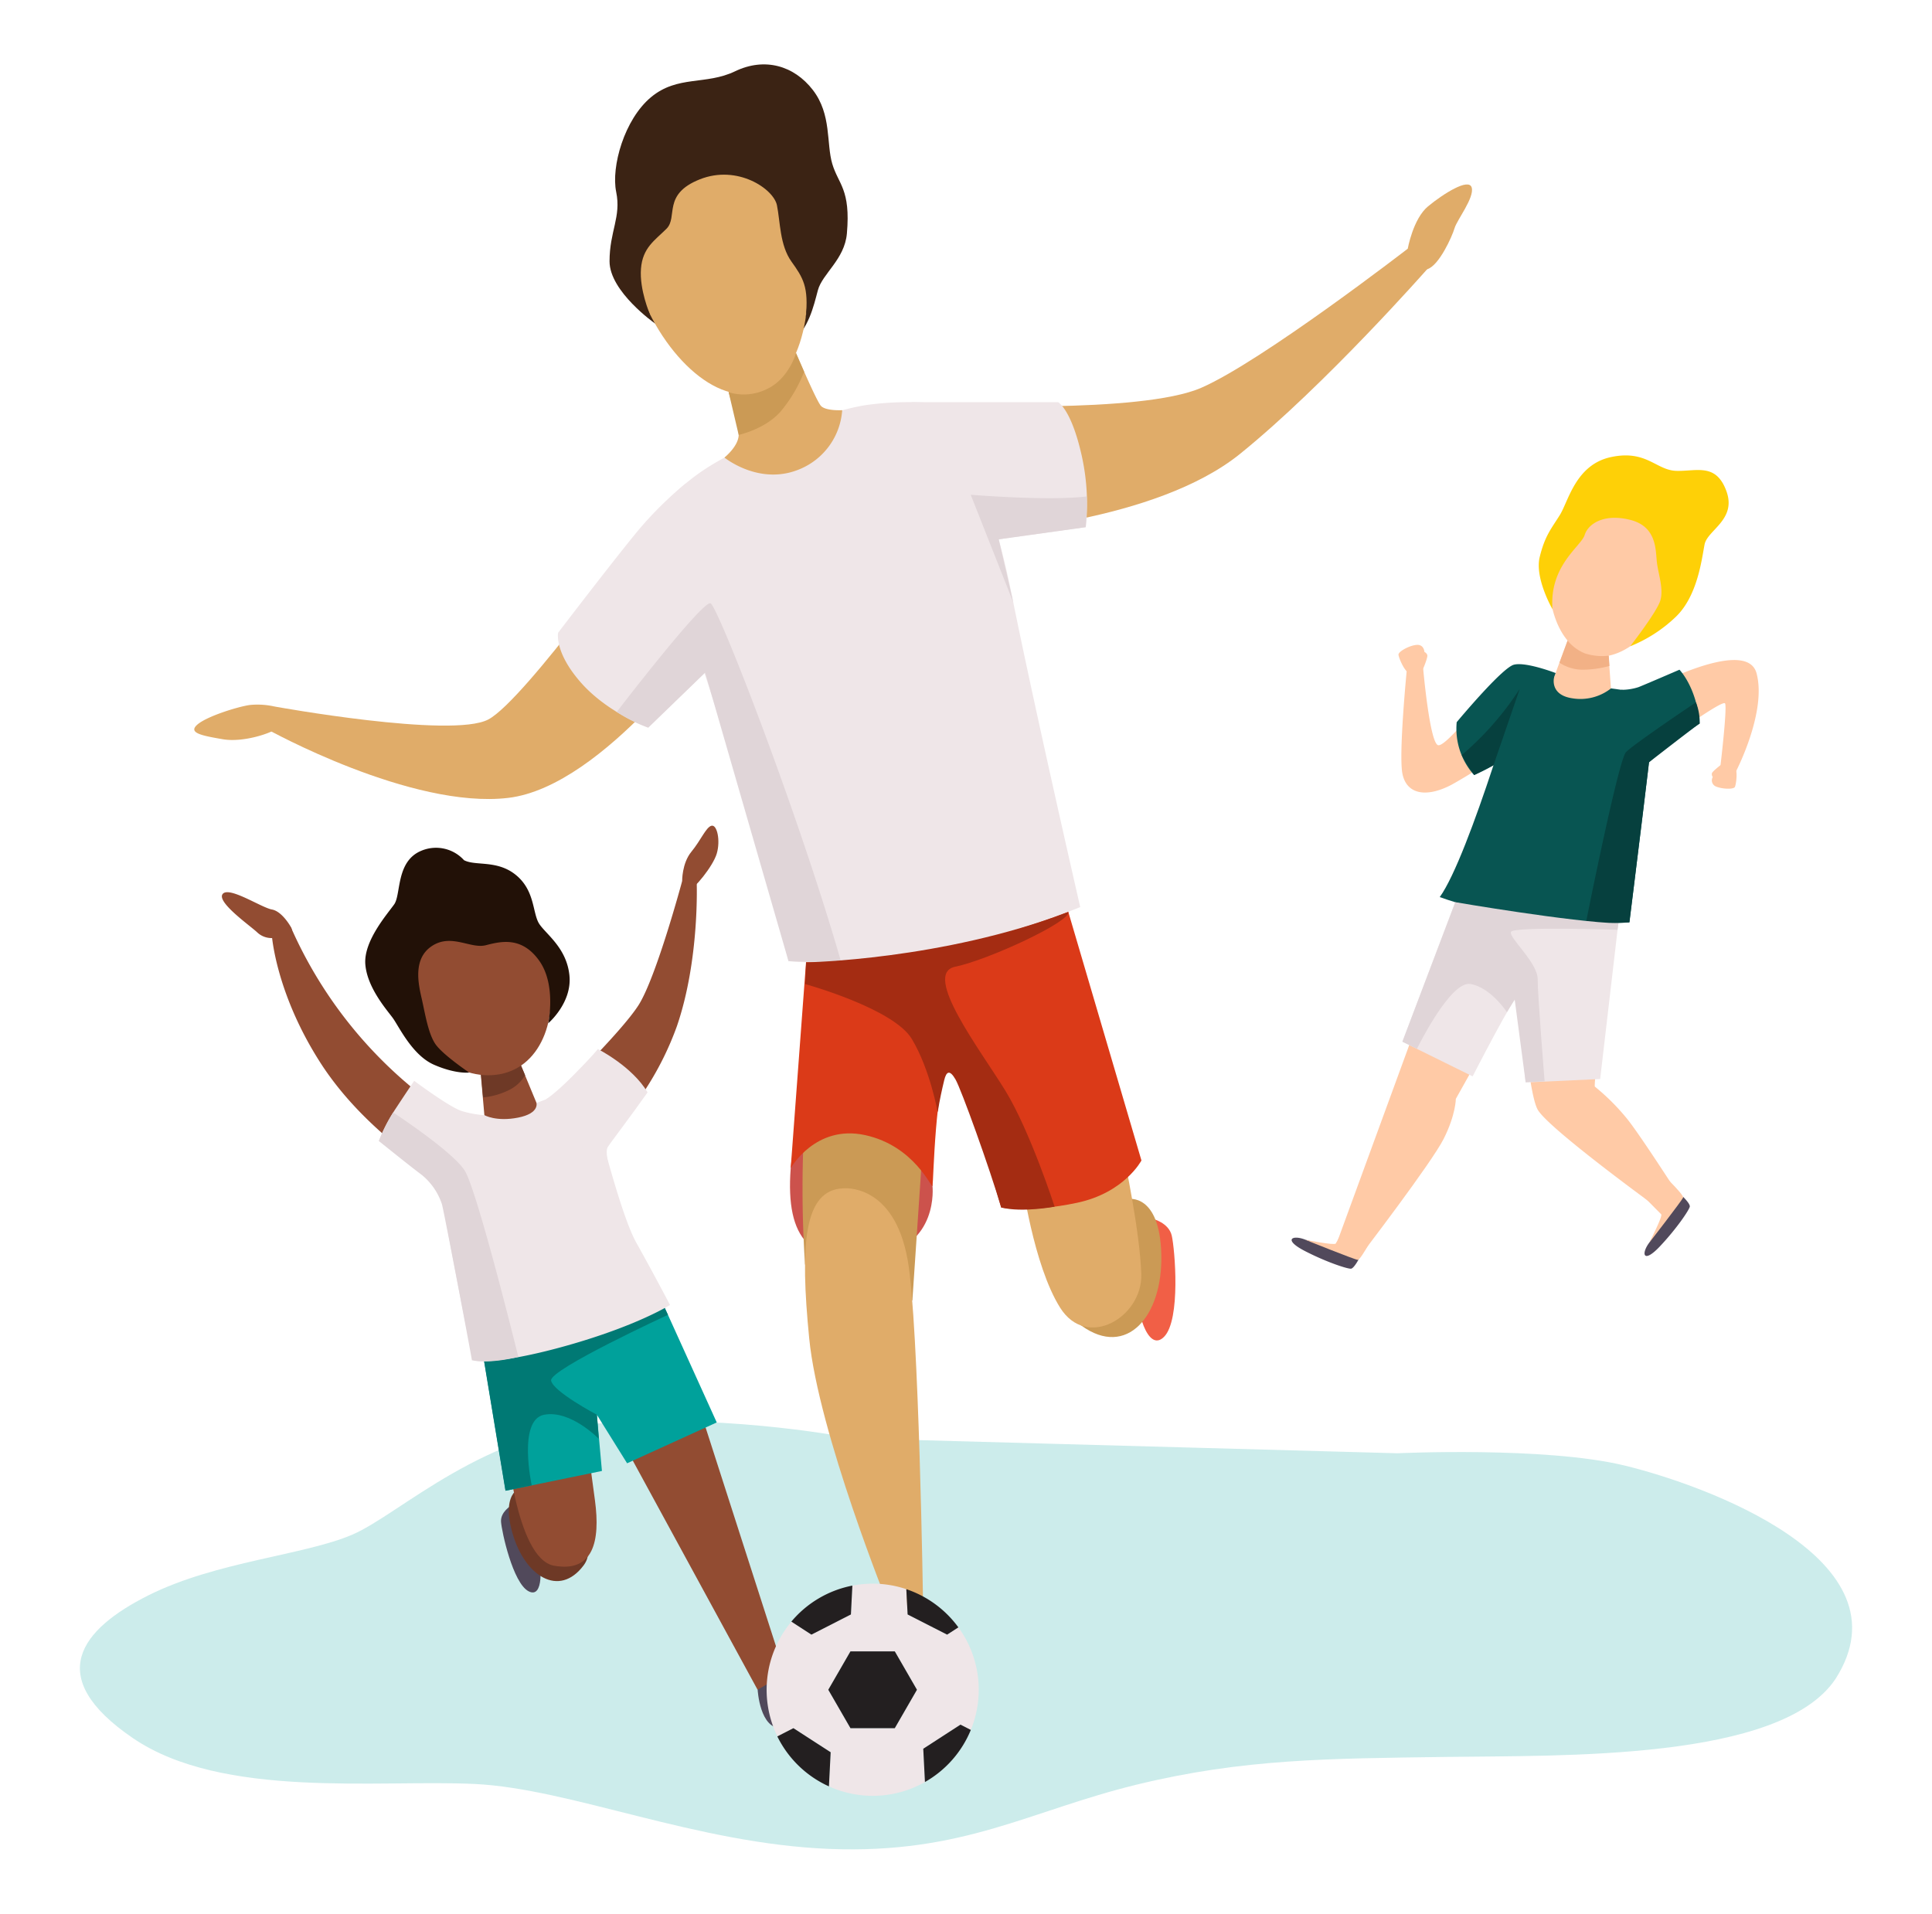 <svg xmlns="http://www.w3.org/2000/svg" viewBox="0 0 515.09 510.32"><defs><style>.cls-1{fill:#cceceb;fill-rule:evenodd;}.cls-2{fill:#ffcaa6;}.cls-3{fill:#efe6e8;}.cls-4{fill:#51495b;}.cls-5{fill:#085552;}.cls-6{fill:#06403e;}.cls-7{fill:#fed007;}.cls-8{fill:#f2b186;}.cls-9{fill:#e0d5d8;}.cls-10{fill:#cc524c;}.cls-11{fill:#6e3926;}.cls-12{fill:#924c32;}.cls-13{fill:#00a19b;}.cls-14{fill:#007974;}.cls-15{fill:#f15f46;}.cls-16{fill:#cb9a55;}.cls-17{fill:#3b2314;}.cls-18{fill:#e0ac69;}.cls-19{fill:#db3a18;}.cls-20{fill:#231f20;}.cls-21{fill:#221107;}.cls-22{fill:#a42c12;}</style></defs><g id="Layer_1" data-name="Layer 1"><path class="cls-1" d="M372.59,387.5s39.34-1.86,60.53,3.27,76.67,25.05,56.22,56.94c-14.63,21.83-72.9,20.32-103.89,20.76s-53.85.43-82.41,7.39S256.85,494.39,221.19,493s-69-16.09-94.65-17.32-67.21,4.09-91.13-12.24-13.92-29,4.16-38.06S81.23,414.69,94,409.17s35.2-27.9,68.89-29.87,64.36,4.21,64.36,4.21Z"/><path class="cls-2" d="M390.89,237.21l-34.23,93.51,6.2,3.9s18.84-24.58,22.06-31S388.14,293,388.14,293l18-32.17L410,243.18Z"/><path class="cls-2" d="M405.14,260.34s2,30.48,4.82,35.53,32.4,26.5,32.4,26.5l4.44-4.9s-9.65-15-13-19.15a58.84,58.84,0,0,0-8.58-8.57c-.61-.31,5.52-46.72,5.52-46.72l-24.55-4.44Z"/><path class="cls-3" d="M388.71,238.59l-14.82,39.17L392.62,287s11.72-22.86,11.94-21,2.19,22.63,2.19,22.63l19.87-.92,5.17-44.34Z"/><path class="cls-2" d="M406.17,178.28s-1.49-1.38-4.36,1-16.31,20.53-18.5,19.38-3.88-20.41-3.88-20.41H375.1s-2.24,22.63-1.21,28,6.09,6.66,13.1,3A130.86,130.86,0,0,0,402.61,199Z"/><path class="cls-4" d="M362.23,335.8s-1.23,2.33-2,2.48-6.51-1.69-12.38-4.73-3.29-4.37.16-3A91.43,91.43,0,0,1,362.23,335.8Z"/><path class="cls-2" d="M367.57,326.94s-4.71,9.08-5.57,9-14-5.36-14-5.36,7.81,1.55,8.12,1l3.41-6.08Z"/><path class="cls-4" d="M448.7,319.09s1.89,1.82,1.82,2.61-3.41,5.79-7.94,10.6-5.1,2-2.84-1A91.56,91.56,0,0,1,448.7,319.09Z"/><path class="cls-2" d="M441.64,311.53s7.44,7,7.09,7.81-9,12-9,12,3.64-7.09,3.17-7.55L438,318.84Z"/><path class="cls-2" d="M446,155.43c-3.14,11.95-13.32,21.62-22.13,19.3S411,159,414.11,147s12.34-17.89,21.15-15.57S449.14,143.49,446,155.43Z"/><path class="cls-5" d="M406.17,178.28c.69.11,9.42,2.87,17.46,4.36s17,1.84,17.58,3.68-6.82,59.62-6.82,59.62-28.48,1.23-50.54-6.74C391.81,228.17,406.17,178.28,406.17,178.28Z"/><path class="cls-2" d="M437.45,184.73s28.11-15.53,30.87-5.19-5.51,26.19-5.51,26.19l-4.14-1.37s1.84-15.4,1.26-16.78-20,13-20,13A33.65,33.65,0,0,1,437.45,184.73Z"/><path class="cls-2" d="M459.25,203.63c-.16.07-2.68,2-2.84,2.56a1.26,1.26,0,0,0,.23,1,1.76,1.76,0,0,0,.69,2.45c1.57.76,4.86.92,5.21.19s.8-4.37,0-5.21S459.25,203.63,459.25,203.63Z"/><path class="cls-2" d="M379.29,178.59c.1-.16,1.41-3.29,1.25-3.9a1.34,1.34,0,0,0-.77-.84s-.09-2-2-1.9-5,1.77-4.92,2.63,1.6,4.47,2.8,4.82S379.29,178.59,379.29,178.59Z"/><path class="cls-2" d="M414.35,180.53l4-10.91,10.3,2.19.84,11.76a13.2,13.2,0,0,1-10.26,2.63C413,185.29,414.35,180.53,414.35,180.53Z"/><path class="cls-5" d="M432.25,183.93a14.69,14.69,0,0,0,4.59-.71c1.9-.75,10.92-4.65,10.92-4.65s4.63,4.71,5.36,14.36a94.36,94.36,0,0,0-14.9,11.65S431.09,189.53,432.25,183.93Z"/><path class="cls-5" d="M414.35,180.53l.4-1.07s-7.93-3.06-11.14-2.22-15.24,15.32-15.24,15.32A18.5,18.5,0,0,0,393,206.65a44.36,44.36,0,0,0,8.47-4.75Z"/><path class="cls-6" d="M398.18,204.05l7-20.37a80.63,80.63,0,0,1-15.46,17.65,44.89,44.89,0,0,0,3.36,5.32Z"/><path class="cls-6" d="M422.83,246s8.62-43.29,10.68-45.45,18.65-13.28,18.65-13.28a14.82,14.82,0,0,1,1,5.65c-1.63,1.07-13.5,10.32-13.5,10.32l-5.23,42.69A76.1,76.1,0,0,1,422.83,246Z"/><path class="cls-7" d="M413.91,162.45s-4.79-8.26-3.41-13.92,3.06-7.51,5.36-11.19,4.21-13.47,13.67-15.47,12,3.53,17.4,3.68,10.59-2.18,13.35,5.42-5.06,10.36-5.82,14.19-1.84,13.93-7.89,19.52a38,38,0,0,1-11.95,7.65s7-9,8-12.09-.49-7.12-.87-10.26.07-9.5-7-11.33-11.34,1-12.26,4S413,150.8,413.91,162.45Z"/><path class="cls-8" d="M417.94,170.83a11.85,11.85,0,0,0,4.55,3.37,14.82,14.82,0,0,0,6.42.63l.19,2.74a27.47,27.47,0,0,1-7.07,1,11.2,11.2,0,0,1-6.26-1.87Z"/><path class="cls-9" d="M431.25,247.92s-27.72-.94-28.41.55,7.12,8.16,7.12,12.64,1.85,27.21,1.85,27.21l-5.06.24-2.92-22.05-2.07,3.37s-4.32-6.59-9.72-7.51-14.27,17.29-14.27,17.29l-3.88-1.9L388,240.56s31,5.32,43.49,5.64Z"/><path class="cls-10" d="M248.61,316.21s1.85,16.13-15.25,18.75-24-4.38-22.55-23.47,18.39-20.63,18.39-20.63S247.84,300.09,248.61,316.21Z"/><path class="cls-4" d="M202,450.56s.56,10.66,6.49,10.24,3.86-12.21,3.86-12.21L203.16,446Z"/><path class="cls-4" d="M136.27,401.46s-2.87,1.68-2.69,4.31,3.14,16.27,7.31,18.51,3.55-7.51,2.26-9.75S136.27,401.46,136.27,401.46Z"/><path class="cls-11" d="M139.6,396.4s-6.27.68-3,12.29,12.48,17.41,19,8.7S139.6,396.4,139.6,396.4Z"/><polygon class="cls-12" points="181.87 361.2 209.25 446.31 201.98 450.56 160.48 374.35 181.87 361.2"/><path class="cls-12" d="M134.8,382.77s2.47,32.87,12.94,34.72,12.33-6.57,10.89-17.36-3.08-22.9-3.08-22.9Z"/><polygon class="cls-13" points="176.61 347.34 191.09 379.28 167.19 390.17 159.13 377.23 160.48 392.22 134.8 397.49 128.19 357.48 176.61 347.34"/><path class="cls-14" d="M178.08,350.59s-31.6,14.57-31.15,17.5,12.21,9.14,12.21,9.14l.5,6.42s-7.48-7.76-14.57-6.42-3.31,18.83-3.31,18.83l-7,1.43-5.75-34.8,48.17-14Z"/><path class="cls-15" d="M307.16,324.94s4.42,1,5.24,4.52,2.46,22.45-2.06,27-7.65-8.34-6.87-11.77S307.16,324.94,307.16,324.94Z"/><path class="cls-16" d="M300.79,319.71s8.42-1.65,8.83,14.79-9.23,27.69-21.25,19S300.79,319.71,300.79,319.71Z"/><path class="cls-16" d="M214.63,337.17a306.55,306.55,0,0,1,0-40.47c1.53-20.13,31.53,6.78,31.53,6.78l-2.91,43.28Z"/><path class="cls-17" d="M174.59,86.22s-12.08-8.48-12.08-16.54,3.15-11.8,1.77-18.51,2.17-19.33,9.28-25.25S188.15,22.77,196,19s15.69-1.53,20.72,5,3.55,14.2,5.17,19.68,4.94,6.75,3.9,18.58c-.61,6.94-6.56,10.71-7.74,15.15s-2.47,10.18-7,13.91S174.59,86.22,174.59,86.22Z"/><path class="cls-18" d="M299.7,308.61s4.22,19.72,4.58,31.13-14.49,20.33-21.65,8.93-10.19-34.2-10.19-34.2Z"/><path class="cls-19" d="M215.64,246.57l-4.83,64.92s6.55-11.71,19.81-8.83,17.78,14.38,18,13.55.82-29.58,4.31-30.61,14,36.37,14,36.37,7.4,1.43,20.14-1.24,17.25-11.3,17.25-11.3l-21.77-74Z"/><path class="cls-18" d="M169.07,73.08c5.49,19.22,20.65,35,32.8,31.51s16.69-24.86,11.19-44.08S194.13,31.51,182,35,163.58,53.86,169.07,73.08Z"/><path class="cls-18" d="M253,107.94s51.1,2.5,67.27-4.54,55.05-37.09,55.05-37.09l5.23,5.41s-27.2,30.92-49.93,49.29-67.95,20.87-67.95,20.87Z"/><path class="cls-18" d="M375.32,66.31s1.42-8,5.42-11.3,10.86-7.67,11.63-5-3.92,8.61-4.57,10.83-4.11,9.94-7.25,10.93S375.32,66.31,375.32,66.31Z"/><path class="cls-18" d="M173.27,139.73s-33.32,47-43.1,52.12-57-3.47-57-3.47l-1.83,6.12s38.34,21.31,64.15,18.25,54.86-44.84,54.86-44.84Z"/><path class="cls-18" d="M73.16,188.38a20.56,20.56,0,0,0-6.56-.4c-3.11.43-11.45,3-14,5.24s1.29,2.94,6.79,3.89,13.07-1.67,14.45-2.9S73.16,188.38,73.16,188.38Z"/><path class="cls-3" d="M173.27,139.73s3.06-6.4,13.18-13.61,32.89-16.31,44.32-18.09a81.77,81.77,0,0,1,22.23-.09s10.53,19.79,16.69,50.42S288,241.87,288,241.87a202.52,202.52,0,0,1-42.1,11.95c-24,4.09-35.65,2.46-35.65,2.46S191.61,183.34,173.27,139.73Z"/><path class="cls-3" d="M243,107.23l39.1,0s3.29,1.74,6,13a59.28,59.28,0,0,1,1.39,20.31l-27.71,3.87Z"/><path class="cls-3" d="M182.81,128.92a95.8,95.8,0,0,0-14,14.14c-7.24,8.92-20,25.64-20,25.64s-1.13,5.08,6,13.23,18,12.11,18,12.11L192,175.44Z"/><path class="cls-18" d="M193.14,122s3.77-3,3.8-6.07-3.86-15.21-3.86-15.21l18.42-8.3s6.07,14.39,7.37,15.8,5.67,1.15,5.67,1.15A18.41,18.41,0,0,1,213.44,125C202.59,129.73,193.14,122,193.14,122Z"/><path class="cls-9" d="M164.44,189.82s22.93-29.89,25-28.94,23.43,56,34.78,95.51c-6.42.21-14-.11-14-.11L188,179.34,172.84,194A38,38,0,0,1,164.44,189.82Z"/><path class="cls-9" d="M270.14,160.6l-3.87-16.79,23.18-3.23a68.55,68.55,0,0,0,.27-8.21c-10.19,1.27-30.92-.45-30.92-.45Z"/><path class="cls-18" d="M224.78,316.86S238.34,315.3,242,336c3,16.63,4.11,92.2,4.11,92.2H236.9S218.21,382,215.74,356.85,214.3,317.3,224.78,316.86Z"/><path class="cls-3" d="M256.07,459.86l2.76,1.41a28.25,28.25,0,0,0-3.31-27.35l-3,1.94L242,430.48l-.35-6.74a28.1,28.1,0,0,0-9-1.47,29.08,29.08,0,0,0-5.4.52l-.39,7.69-10.53,5.38L211,432.39a28.31,28.31,0,0,0-3.74,30.6l4.29-2.19,9.92,6.42-.46,9.1a28.26,28.26,0,0,0,25.61-1.16l-.45-8.87Zm-17.51.94H226.74l-5.91-10.24,5.91-10.24h11.82l5.91,10.24Z"/><polygon class="cls-20" points="226.74 440.32 220.83 450.56 226.74 460.8 238.56 460.8 244.47 450.56 238.56 440.32 226.74 440.32"/><path class="cls-20" d="M226.86,430.48l.39-7.69a28.26,28.26,0,0,0-16.27,9.6l5.35,3.47Z"/><path class="cls-20" d="M252.51,435.86l3-1.94a28.36,28.36,0,0,0-13.88-10.18l.35,6.74Z"/><path class="cls-20" d="M211.53,460.8,207.24,463A28.36,28.36,0,0,0,221,476.32l.46-9.1Z"/><path class="cls-20" d="M258.83,461.27l-2.76-1.41-9.92,6.43.45,8.87A28.34,28.34,0,0,0,258.83,461.27Z"/><path class="cls-17" d="M173.24,83.71s-2.79-6.45-2.35-12.07,3.7-7.54,6.81-10.65-1.19-9.17,8.87-13.17,19.68,2.55,20.57,6.9.74,10.64,3.85,15,4.68,6.73,3.82,15c4-18.07-2.64-50.62-27.5-54.32s-22.48,32.85-22,33.14S167.3,80.53,173.24,83.71Z"/><path class="cls-16" d="M194.27,104.59a13.9,13.9,0,0,0,10.28-.9c5.7-2.67,7.68-9.5,7.68-9.5l2.16,4.94a37.74,37.74,0,0,1-6.3,10.63c-4.16,4.72-11.15,6.2-11.15,6.2Z"/><path class="cls-12" d="M107.15,270.42c5.93,12.08,19.85,19.73,29.95,14.77s12.54-20.65,6.61-32.73-18-16-28.1-11S101.21,258.34,107.15,270.42Z"/><path class="cls-21" d="M123.71,229.36a10.07,10.07,0,0,0-11.34-2.53c-6.86,2.79-5.41,11.67-7.27,14.3s-8.19,9.78-7.7,16,5.69,12.09,7.3,14.28,5.17,9.94,11,12.49,9.39,2.09,9.39,2.09-7.06-4.76-9-7.59-2.75-8.14-3.63-12-2.51-10.72,2.69-14.15,10.31.83,14.39-.22,9.59-2.36,14.22,4.13,2.4,16.69,2.4,16.69,6.38-5.41,5.66-12.72-6.11-10.92-8-13.71-1.09-8.76-6.14-13S126.84,231,123.71,229.36Z"/><path class="cls-3" d="M115.17,298.55a97.12,97.12,0,0,0,23-3c12.14-3.16,16.63-8.05,18-6.33s8.45,33.13,13.46,42.1,9,16.64,9,16.64-8.05,5.14-25.61,10.29-26.92,5.28-27.06,4.09S113.85,303,115.17,298.55Z"/><path class="cls-12" d="M148.58,291.77s16.88-16.32,21.63-23.71,11.66-33.13,11.66-33.13h3.87s.88,20.77-5.28,38.72a81.37,81.37,0,0,1-19,29.92Z"/><path class="cls-12" d="M119,296.86a116.5,116.5,0,0,1-41.43-49.58l-5.12,1.84s.94,15.47,12.94,34.2,31.53,30,31.53,30Z"/><path class="cls-12" d="M77.61,247.28s-2.32-4.27-5.12-4.77-11.44-6.27-13.12-4.14,7.08,8.28,9.12,10.16a5.57,5.57,0,0,0,4.2,1.59l5.14-2.26Z"/><path class="cls-12" d="M138.58,283.33,143,294s1,2.84-4.86,4-9-.66-9-.66l-1-11.36Z"/><path class="cls-3" d="M145.62,293.05s2-1.06,7.24-6.33,6.53-7,6.53-7,9.11,4.56,13.26,11.55c-4.75,6.73-9.9,13.42-10.62,14.59s.21,4.48.21,4.48S150.72,305.11,145.62,293.05Z"/><path class="cls-3" d="M129.18,297.36a27.59,27.59,0,0,1-6.09-1.12c-3.23-1-12.67-8.05-12.67-8.05s-2.18,3.23-5,7.52a48.24,48.24,0,0,0-4.42,8.52s11,8.18,13.14,10,4,7.32,4,7.32S130.85,305.15,129.18,297.36Z"/><path class="cls-11" d="M128.25,286.6a17.53,17.53,0,0,0,5.6-.29,15,15,0,0,0,5.06-2.18L140,286.7a10.27,10.27,0,0,1-4.74,4.16,19.68,19.68,0,0,1-6.46,1.76Z"/><path class="cls-9" d="M104.82,296.63s15.72,10.28,19.06,15.47,14.31,49.71,14.31,49.71-7.42,1.95-12.37.89c-.9-5.27-7.46-39.75-8-41.62a16.92,16.92,0,0,0-5.52-7.92c-3.15-2.33-11.29-8.93-11.29-8.93A41.86,41.86,0,0,1,104.82,296.63Z"/><path class="cls-12" d="M181.87,234.93s-.08-4.74,2.46-7.82,3.93-6.63,5.39-6.94,2.39,3.9,1.39,7.38-6.24,9.72-7.32,9.72S181.87,234.93,181.87,234.93Z"/><path class="cls-22" d="M250,296.57s-2-11.38-6.9-19.54-28.44-14.64-28.44-14.64l.27-5.79s36.24-.61,69.88-13.43c.74,2.51-21.21,12.75-30.15,14.6s6.78,22.28,13.4,33.09,13.11,30.89,13.11,30.89-8.59,1.63-14.24.22c-3.22-10.88-10.65-31.5-12.19-34.16s-2.43-2.15-3,.2S250.5,293.36,250,296.57Z"/></g></svg>